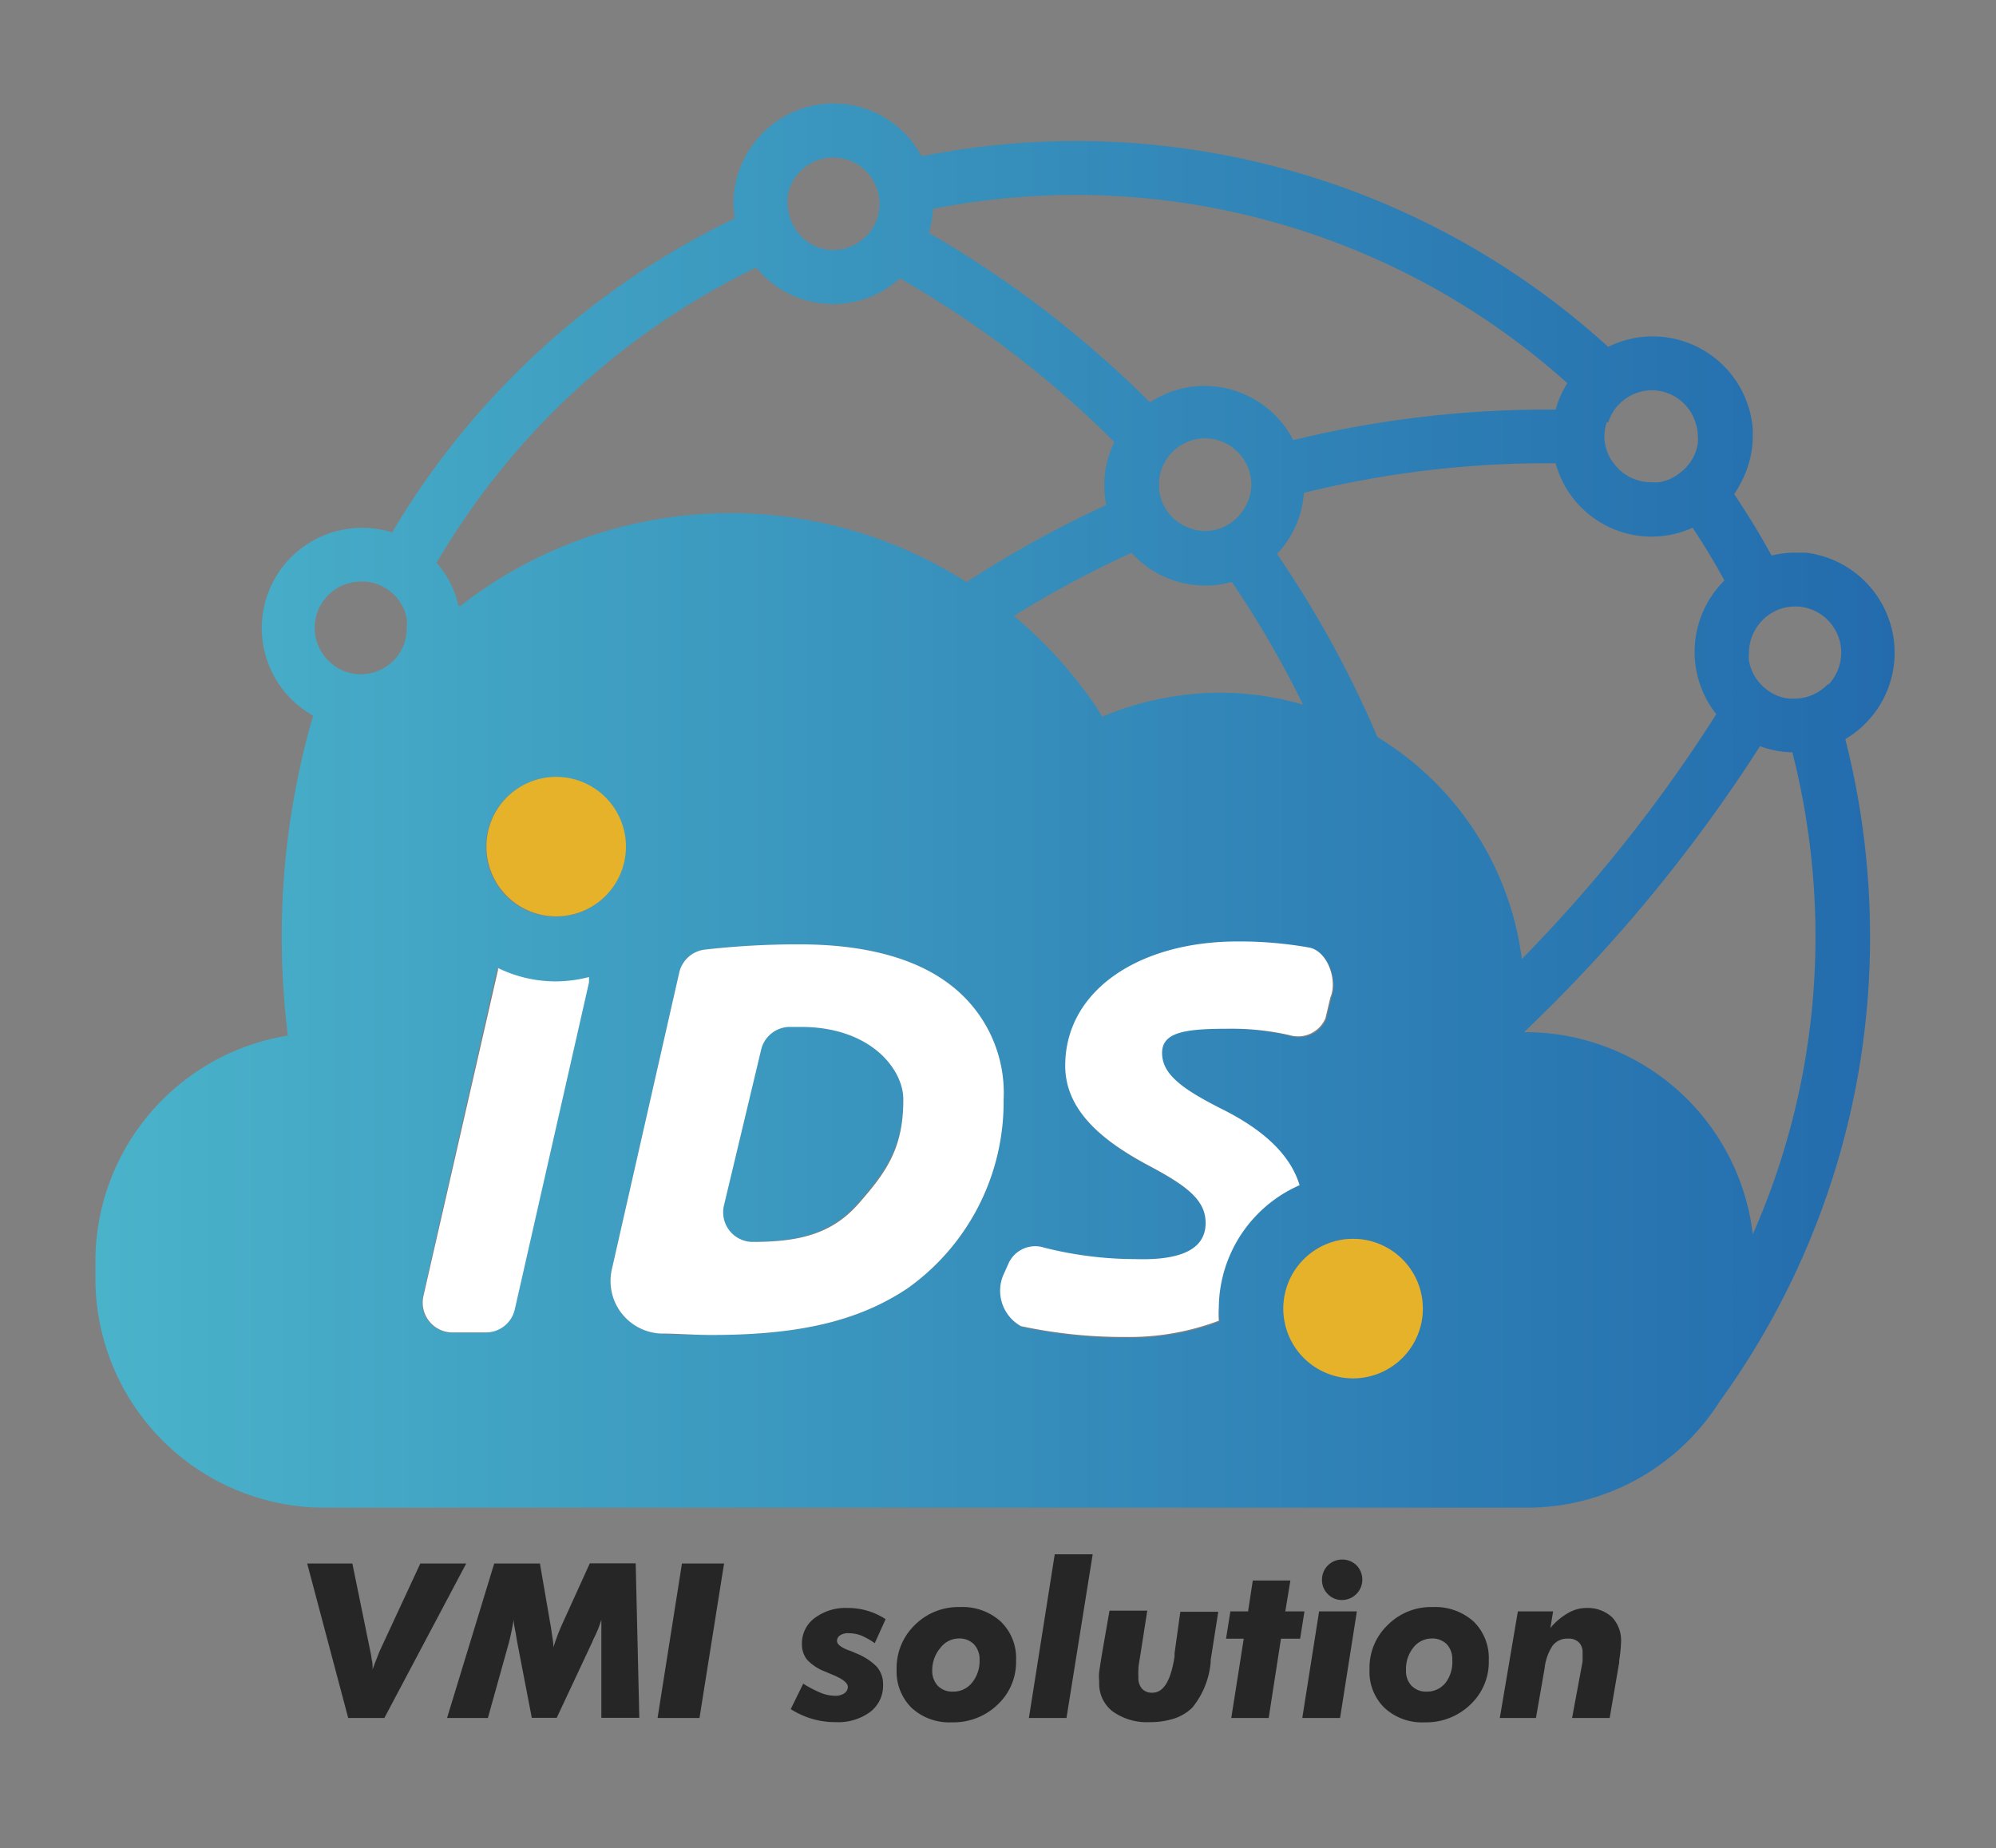 <svg id="圖層_1" data-name="圖層 1" xmlns="http://www.w3.org/2000/svg" xmlns:xlink="http://www.w3.org/1999/xlink" viewBox="0 0 110.46 102.29"><rect x="0" y="0" width="110.46" height="102.29" fill="#808080" stroke="none"/><defs><style>.cls-1{fill:url(#linear-gradient);}.cls-2{fill:url(#linear-gradient-2);}.cls-3{fill:#fff;}.cls-4{fill:#e5b22a;}.cls-5{fill:#262626;}</style><linearGradient id="linear-gradient" x1="5.28" y1="44.59" x2="104.85" y2="44.59" gradientUnits="userSpaceOnUse"><stop offset="0" stop-color="#4ab3ca"/><stop offset="1" stop-color="#236bad"/></linearGradient><linearGradient id="linear-gradient-2" x1="5.28" y1="62.78" x2="104.85" y2="62.78" xlink:href="#linear-gradient"/></defs><title>logo-IDS-vmi</title><path class="cls-1" d="M104.85,36.1a5.58,5.58,0,0,0-4.91-5.51c-.21,0-.41,0-.62,0a5.34,5.34,0,0,0-1.28.16c-.64-1.17-1.33-2.3-2.07-3.4a5,5,0,0,0,.37-.63A5.47,5.47,0,0,0,97,24.17c0-.14,0-.28,0-.42a5.56,5.56,0,0,0-5.52-5.13A5.46,5.46,0,0,0,89,19.2,43.74,43.74,0,0,0,51,8.65a5.52,5.52,0,0,0-9.57-.3,5.47,5.47,0,0,0-.84,2.86s0,0,0,.06a5.55,5.55,0,0,0,.07.82A44.31,44.31,0,0,0,21.7,29.47a5.55,5.55,0,0,0-4.37,10.14,43.78,43.78,0,0,0-1.74,12.24,45,45,0,0,0,.34,5.47A12.67,12.67,0,0,0,5.28,69.83v.92A12.69,12.69,0,0,0,18,83.45h66.5a12.62,12.62,0,0,0,10.66-5.87,43.79,43.79,0,0,0,8.33-25.73,44.31,44.31,0,0,0-1.37-10.94A5.55,5.55,0,0,0,104.85,36.1ZM89,23.39a2.5,2.5,0,0,1,.27-.6A2.58,2.58,0,0,1,91.4,21.6h0a2.55,2.55,0,0,1,2.38,1.64,2.61,2.61,0,0,1,.18.93,2.33,2.33,0,0,1,0,.37A2.53,2.53,0,0,1,93,26.15a2.46,2.46,0,0,1-1.18.54,2,2,0,0,1-.43,0,2.54,2.54,0,0,1-2-.94,2.41,2.41,0,0,1-.46-2.4ZM51.63,11.56a40.77,40.77,0,0,1,35.11,9.65,5.18,5.18,0,0,0-.65,1.46h-.52a59.21,59.21,0,0,0-14,1.69,5.54,5.54,0,0,0-4.93-3,5.45,5.45,0,0,0-3,.91A59,59,0,0,0,51.4,12.89,5.29,5.29,0,0,0,51.63,11.56Zm17.22,16.6,0,0a2.55,2.55,0,0,1-2.17,1.23,2.39,2.39,0,0,1-.66-.1l-.21-.07a2.54,2.54,0,0,1-1.67-2.18c0-.07,0-.14,0-.22s0-.09,0-.14a2.56,2.56,0,0,1,1.68-2.26,2.49,2.49,0,0,1,.87-.16,2.58,2.58,0,0,1,2.56,2.56A2.58,2.58,0,0,1,68.85,28.16ZM72.11,39a16.59,16.59,0,0,0-4.59-.66A16.91,16.91,0,0,0,61,39.67c-.15-.24-.29-.48-.45-.71a24.46,24.46,0,0,0-4.44-4.87,57.2,57.2,0,0,1,6.51-3.49,5.5,5.5,0,0,0,5.55,1.61A55.4,55.4,0,0,1,72.11,39ZM43.6,10.82a2.45,2.45,0,0,1,.73-1.38,2.56,2.56,0,0,1,4.34,1.83c0,.05,0,.09,0,.14a2.54,2.54,0,0,1-.22.92,2.6,2.6,0,0,1-1.72,1.43,2.49,2.49,0,0,1-.61.08,2.46,2.46,0,0,1-1.23-.33,2.51,2.51,0,0,1-1-1.06,2.58,2.58,0,0,1-.3-1.18A2.3,2.3,0,0,1,43.6,10.82Zm-1.75,4a5.51,5.51,0,0,0,7.95.59,56.12,56.12,0,0,1,11.87,9.06,5.4,5.4,0,0,0-.45,3.48,59.83,59.83,0,0,0-7.73,4.27,24.29,24.29,0,0,0-28,1.31h-.12a5.34,5.34,0,0,0-1.21-2.38A41.33,41.33,0,0,1,41.85,14.81ZM22,36.31a2.66,2.66,0,0,1-.65.6,2.52,2.52,0,0,1-3.09-.26A2.56,2.56,0,0,1,20,32.19l.22,0a2.56,2.56,0,0,1,1.91,1.12,2.42,2.42,0,0,1,.38.94,2.61,2.61,0,0,1,0,.48A2.58,2.58,0,0,1,22,36.31Zm10.56,18.1-4.1,18.07a1.64,1.64,0,0,1-1.6,1.28H25a1.65,1.65,0,0,1-1.6-2l4.09-18.06s0-.07,0-.11a7.3,7.3,0,0,0,3.23.75,7.41,7.41,0,0,0,1.83-.24A1.66,1.66,0,0,1,32.59,54.41Zm-1.8-3.67a3.86,3.86,0,1,1,3.85-3.86A3.86,3.86,0,0,1,30.79,50.74ZM50.25,71.29c-2.71,1.82-6,2.6-10.86,2.6-1,0-2,0-2.84-.08a2.91,2.91,0,0,1-2.69-3.55l3.73-16.43A1.65,1.65,0,0,1,39,52.56a45.43,45.43,0,0,1,5.23-.29c3.7,0,6.51.8,8.39,2.27a7.53,7.53,0,0,1,2.91,6.34A12.65,12.65,0,0,1,50.25,71.29ZM67.5,73.15a14,14,0,0,1-5.13.9,27,27,0,0,1-5.82-.6,2.24,2.24,0,0,1-1-2.77l.3-.67a1.62,1.62,0,0,1,2-.9,20.56,20.56,0,0,0,5,.63c2.12,0,3.92-.38,3.92-2,0-1.28-1.06-2.07-3.17-3.19-2.49-1.33-4.6-3-4.6-5.51,0-4.21,4.15-6.88,9.52-6.88a21.8,21.8,0,0,1,4,.34c1,.21,1.56,1.82,1.15,2.77l-.27,1.14a1.65,1.65,0,0,1-2,.93A14.31,14.31,0,0,0,68,56.94c-2.38,0-3.73,0-3.73,1.34s1.24,2,3.36,3.13,3.74,2.5,4.25,4.19a7.47,7.47,0,0,0-4.46,6.83A5.79,5.79,0,0,0,67.5,73.15Zm7.39,3.14a3.86,3.86,0,1,1,3.85-3.86A3.86,3.86,0,0,1,74.89,76.29ZM76.23,40.8a58.62,58.62,0,0,0-5.56-10.14,5.47,5.47,0,0,0,1.49-3.38,56,56,0,0,1,13.41-1.64l.52,0a5.5,5.5,0,0,0,7.58,3.57c.63.95,1.22,1.92,1.76,2.92a5.56,5.56,0,0,0-.45,7.4A82.32,82.32,0,0,1,84.22,53.08,16.88,16.88,0,0,0,76.23,40.8ZM97,68.32A12.67,12.67,0,0,0,84.45,57.13h-.11A85.31,85.31,0,0,0,97.4,41.3a5.32,5.32,0,0,0,1.79.34,41.45,41.45,0,0,1,1.28,10.21A40.79,40.79,0,0,1,97,68.32Zm4.15-30.45a2.55,2.55,0,0,1-1.84.8,2.85,2.85,0,0,1-.29,0,2.4,2.4,0,0,1-.83-.24,2.59,2.59,0,0,1-1.4-1.85,2.22,2.22,0,0,1,0-.45,2.49,2.49,0,0,1,.17-.91,2.6,2.6,0,0,1,1.44-1.47,2.47,2.47,0,0,1,.95-.18h.13a2.56,2.56,0,0,1,1.71,4.32Z"/><path class="cls-2" d="M44.3,56.82h-.66a1.64,1.64,0,0,0-1.55,1.27L40,66.73a1.64,1.64,0,0,0,1.58,2h0c2.53,0,4.37-.41,5.86-2.1S50,63.55,50,60.79C50,59.18,48.17,56.82,44.3,56.82Z"/><path class="cls-3" d="M27.56,53.58s0,.07,0,.11L23.43,71.75a1.65,1.65,0,0,0,1.6,2h1.86a1.64,1.64,0,0,0,1.6-1.28l4.1-18.07a1.66,1.66,0,0,0,0-.32,7.41,7.41,0,0,1-1.83.24A7.3,7.3,0,0,1,27.56,53.58Z"/><path class="cls-3" d="M52.63,54.54c-1.88-1.47-4.69-2.27-8.39-2.27a45.43,45.43,0,0,0-5.23.29,1.65,1.65,0,0,0-1.42,1.27L33.86,70.26a2.91,2.91,0,0,0,2.69,3.55c.88,0,1.85.08,2.84.08,4.86,0,8.15-.78,10.86-2.6a12.65,12.65,0,0,0,5.29-10.41A7.53,7.53,0,0,0,52.63,54.54ZM47.5,66.64c-1.49,1.69-3.33,2.1-5.86,2.1h0a1.64,1.64,0,0,1-1.58-2l2.06-8.63a1.64,1.64,0,0,1,1.55-1.27h.66c3.87,0,5.66,2.36,5.66,4C50,63.55,49.06,64.87,47.5,66.64Z"/><path class="cls-3" d="M71.92,65.6c-.51-1.69-2-3.06-4.25-4.19s-3.36-1.95-3.36-3.13,1.35-1.34,3.73-1.34a14.31,14.31,0,0,1,3.31.35,1.65,1.65,0,0,0,2-.93l.27-1.14c.41-.95-.14-2.56-1.15-2.77a21.8,21.8,0,0,0-4-.34c-5.37,0-9.52,2.67-9.52,6.88,0,2.5,2.11,4.18,4.6,5.51,2.11,1.12,3.17,1.91,3.17,3.19,0,1.67-1.8,2.07-3.92,2a20.56,20.56,0,0,1-5-.63,1.62,1.62,0,0,0-2,.9l-.3.67a2.24,2.24,0,0,0,1,2.77,27,27,0,0,0,5.82.6,14,14,0,0,0,5.13-.9,5.79,5.79,0,0,1,0-.72A7.47,7.47,0,0,1,71.92,65.6Z"/><path class="cls-4" d="M30.79,43a3.86,3.86,0,1,0,3.85,3.86A3.86,3.86,0,0,0,30.79,43Z"/><path class="cls-4" d="M74.89,68.57a3.86,3.86,0,1,0,3.85,3.86A3.86,3.86,0,0,0,74.89,68.57Z"/><path class="cls-5" d="M21.27,95.09l4.53-8.55H23.26L21,91.41l-.16.41c-.07.17-.14.36-.22.58,0-.21,0-.39-.05-.55a3.66,3.66,0,0,0-.07-.42l-1-4.89H17l2.27,8.55Z"/><path class="cls-5" d="M27,95.09,28.14,91q.08-.29.15-.63c.05-.22.09-.46.14-.72,0,.22.05.43.09.64s.07.43.11.64l.8,4.15h1.38l1.95-4.16.08-.19a6.63,6.63,0,0,0,.44-1.08c0,.22,0,.45,0,.67s0,.45,0,.68l0,4.08h2.1l-.2-8.55H32.64L31.11,89.9c-.13.29-.23.54-.3.74a5,5,0,0,0-.18.55c0-.24-.05-.48-.08-.7s-.06-.44-.1-.64l-.57-3.31H27.35l-2.61,8.55Z"/><polygon class="cls-5" points="40.07 86.54 37.74 86.54 36.39 95.09 38.71 95.09 40.07 86.54"/><path class="cls-5" d="M46.2,93.86a2.13,2.13,0,0,1-.75-.15,6.51,6.51,0,0,1-1-.52l-.69,1.41a4.7,4.7,0,0,0,1.19.54,4.57,4.57,0,0,0,1.29.18,3,3,0,0,0,1.91-.56,1.82,1.82,0,0,0,.72-1.5,1.48,1.48,0,0,0-.34-1,3.33,3.33,0,0,0-1.18-.76,4,4,0,0,0-.42-.17c-.41-.16-.61-.33-.61-.51a.37.37,0,0,1,.18-.31A.79.79,0,0,1,47,90.4a1.81,1.81,0,0,1,.67.13,3.86,3.86,0,0,1,.74.42l.6-1.33A3.81,3.81,0,0,0,46.9,89a2.86,2.86,0,0,0-1.82.56,1.74,1.74,0,0,0-.7,1.41,1.37,1.37,0,0,0,.28.89,2.64,2.64,0,0,0,1,.66l.4.17c.57.23.86.46.86.68a.43.43,0,0,1-.19.35A.85.85,0,0,1,46.2,93.86Z"/><path class="cls-5" d="M52.67,95.33a3.52,3.52,0,0,0,2.56-1,3.23,3.23,0,0,0,1-2.44,2.8,2.8,0,0,0-.85-2.14,3.14,3.14,0,0,0-2.25-.8,3.4,3.4,0,0,0-2.51,1,3.31,3.31,0,0,0-1,2.46,2.82,2.82,0,0,0,.83,2.12A3.07,3.07,0,0,0,52.67,95.33Zm-.62-4.13a1.28,1.28,0,0,1,1-.51,1.12,1.12,0,0,1,.84.31,1.21,1.21,0,0,1,.32.87,1.89,1.89,0,0,1-.42,1.27,1.32,1.32,0,0,1-1.06.49,1.11,1.11,0,0,1-.83-.32,1.21,1.21,0,0,1-.31-.86A1.9,1.9,0,0,1,52.05,91.2Z"/><polygon class="cls-5" points="60.47 86.03 58.37 86.03 56.94 95.09 59.02 95.09 60.47 86.03"/><path class="cls-5" d="M61.58,94.73a3.27,3.27,0,0,0,2.05.59,4.35,4.35,0,0,0,1.35-.2,2.61,2.61,0,0,0,1-.6A4.61,4.61,0,0,0,67,92l0-.12.42-2.67H65.32L65,91.52s0,.1,0,.17c-.21,1.36-.62,2-1.22,2a.73.73,0,0,1-.58-.22.89.89,0,0,1-.2-.64,3.62,3.62,0,0,1,0-.43c0-.21.06-.48.11-.81l.38-2.44H61.4L61,91.45c-.08.49-.14.86-.17,1.09s0,.43,0,.59A1.93,1.93,0,0,0,61.58,94.73Z"/><polygon class="cls-5" points="68.14 95.09 70.21 95.09 70.89 90.7 71.95 90.7 72.19 89.19 71.13 89.19 71.41 87.48 69.33 87.48 69.07 89.19 68.09 89.19 67.85 90.7 68.83 90.7 68.14 95.09"/><path class="cls-5" d="M74.26,88.56a1.13,1.13,0,0,0,.81-1.92,1.12,1.12,0,0,0-.81-.32,1.11,1.11,0,0,0-1.1,1.11,1.09,1.09,0,0,0,.32.8A1.07,1.07,0,0,0,74.26,88.56Z"/><polygon class="cls-5" points="74.16 95.09 75.09 89.19 73 89.19 72.07 95.09 74.16 95.09"/><path class="cls-5" d="M78.84,95.33a3.51,3.51,0,0,0,2.55-1,3.23,3.23,0,0,0,1-2.44,2.83,2.83,0,0,0-.84-2.14,3.18,3.18,0,0,0-2.26-.8,3.38,3.38,0,0,0-2.5,1,3.27,3.27,0,0,0-1,2.46,2.78,2.78,0,0,0,.83,2.12A3.05,3.05,0,0,0,78.84,95.33Zm-.63-4.13a1.3,1.3,0,0,1,1-.51,1.14,1.14,0,0,1,.85.31,1.2,1.2,0,0,1,.31.87A1.89,1.89,0,0,1,80,93.14a1.31,1.31,0,0,1-1.06.49,1.11,1.11,0,0,1-.82-.32,1.16,1.16,0,0,1-.31-.86A1.89,1.89,0,0,1,78.21,91.2Z"/><path class="cls-5" d="M85.48,92.34a2.81,2.81,0,0,1,.44-1.25,1,1,0,0,1,.85-.39.78.78,0,0,1,.6.2.75.75,0,0,1,.21.58,2,2,0,0,1,0,.22,2.51,2.51,0,0,1,0,.27L87,95.09h2.08L89.61,92a.45.45,0,0,1,0-.11,7.65,7.65,0,0,0,.1-1,1.87,1.87,0,0,0-.5-1.38A2,2,0,0,0,87.8,89a2,2,0,0,0-1,.27,3.44,3.44,0,0,0-1,.84l.15-.92H84L83,95.09h2Z"/></svg>